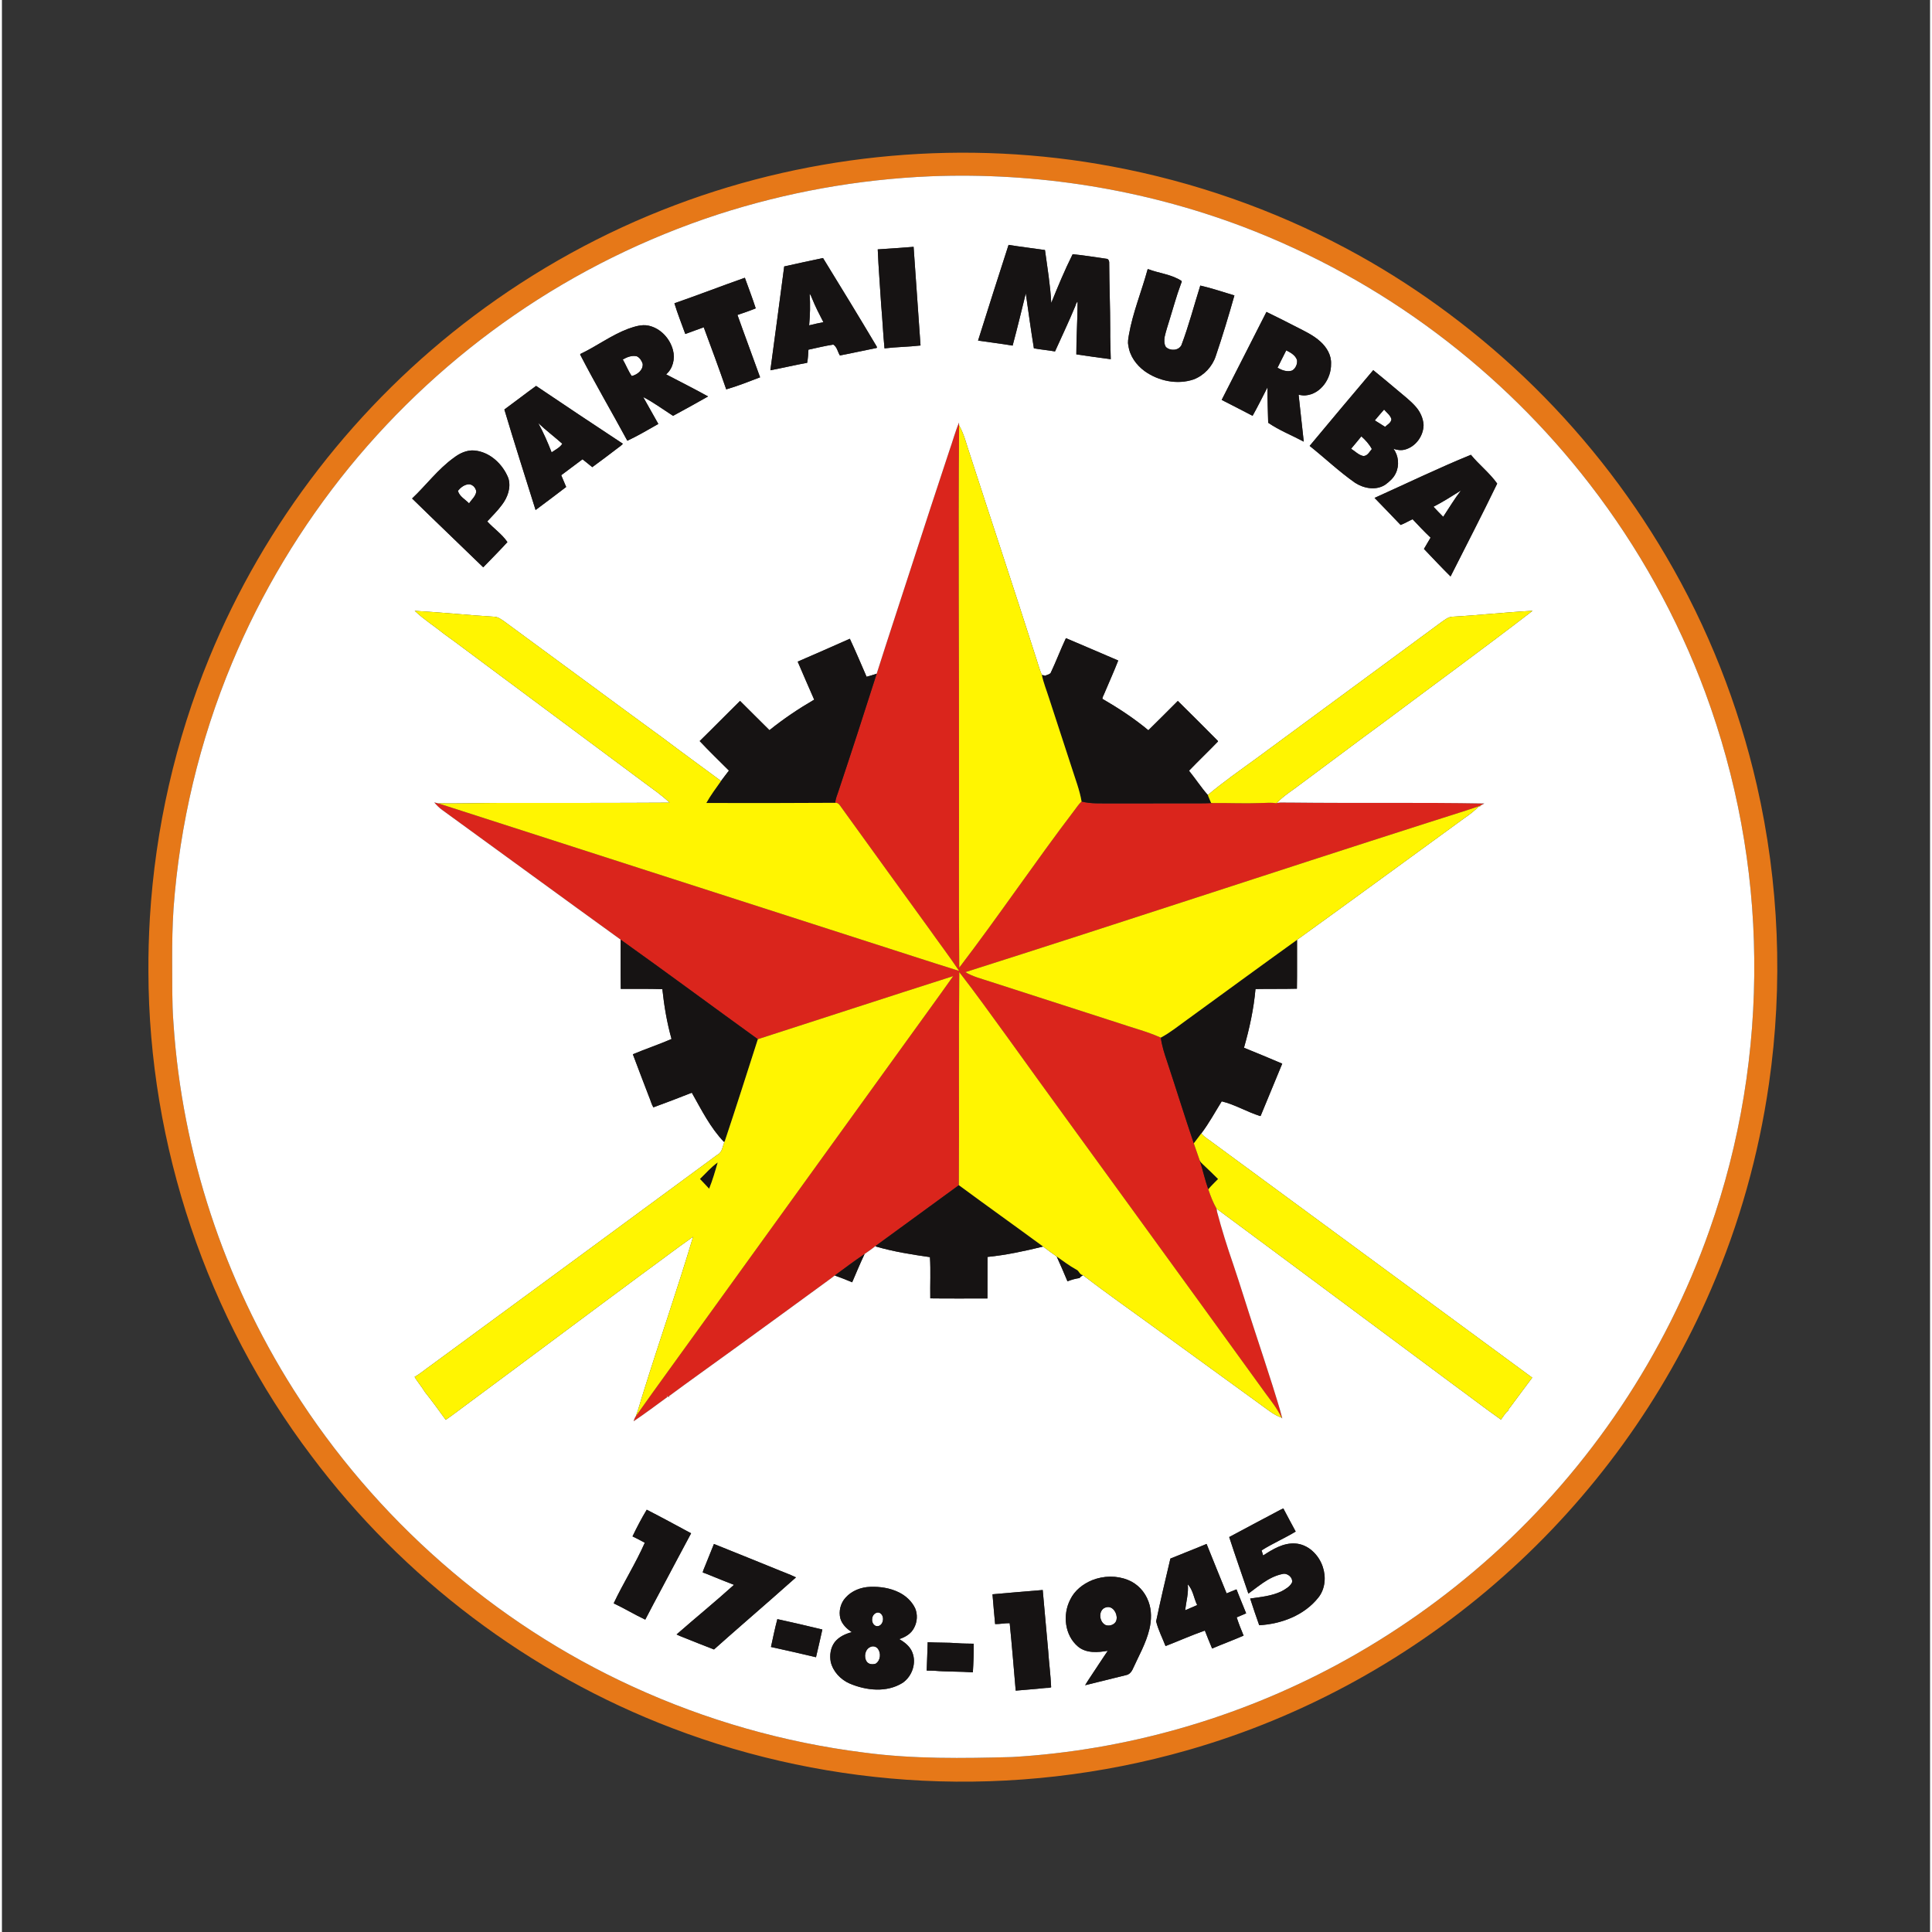 <?xml version="1.0" encoding="UTF-8"?> <svg xmlns="http://www.w3.org/2000/svg" width="316" height="316" viewBox="0 0 1992 1996" version="1.1"><rect x="0" y="0" width="1992" height="1996" fill="#333333" stroke="none"/><g id="fill:da251cff"><path fill="#da251c" opacity="1.00" d=" M 0.00 0.00 L 0.15 0.00 C 0.11 0.05 0.04 0.16 0.00 0.21 L 0.00 0.00 Z"></path><path fill="#da251c" opacity="1.00" d=" M 978.72 465.83 C 982.18 456.11 984.77 446.05 988.81 436.57 C 988.83 437.30 988.87 438.77 988.89 439.51 C 987.96 557.01 988.96 674.53 988.77 792.04 C 988.94 861.25 988.41 930.46 989.04 999.66 C 1029.83 946.28 1067.38 890.52 1108.06 837.05 C 1110.43 834.00 1112.50 830.67 1115.40 828.06 C 1125.05 830.58 1135.14 829.88 1145.03 830.00 C 1175.34 829.99 1205.65 830.03 1235.96 829.98 C 1241.02 829.98 1246.08 829.88 1251.14 829.64 C 1267.40 829.44 1283.68 830.27 1299.95 829.64 C 1305.41 829.64 1310.94 828.90 1316.37 829.84 L 1316.95 829.67 C 1321.90 828.53 1327.02 829.41 1332.06 829.16 C 1398.54 829.95 1465.03 828.89 1531.51 830.10 C 1530.78 830.50 1529.32 831.29 1528.60 831.69 C 1528.49 831.73 1528.27 831.81 1528.16 831.84 C 1527.65 832.10 1526.62 832.61 1526.11 832.87 C 1508.28 839.01 1490.17 844.39 1472.23 850.24 C 1313.13 901.14 1154.58 953.75 995.38 1004.34 C 1003.30 1009.09 1012.35 1011.23 1021.03 1014.13 C 1064.87 1028.21 1108.69 1042.36 1152.50 1056.54 C 1167.40 1061.71 1182.84 1065.49 1197.26 1071.99 C 1198.37 1080.31 1200.91 1088.35 1203.63 1096.27 C 1212.99 1124.54 1221.79 1153.00 1231.35 1181.21 C 1233.37 1187.10 1235.50 1192.95 1237.47 1198.87 C 1240.67 1208.72 1242.84 1218.89 1246.31 1228.67 C 1248.65 1235.55 1251.26 1242.38 1254.87 1248.71 C 1255.00 1249.54 1255.26 1251.18 1255.39 1252.00 C 1260.22 1270.19 1265.85 1288.20 1272.02 1306.00 C 1279.66 1328.60 1286.56 1351.45 1294.05 1374.10 C 1300.37 1393.17 1306.55 1412.29 1312.69 1431.43 C 1316.13 1442.74 1319.90 1453.97 1322.77 1465.44 L 1322.27 1465.05 C 1322.19 1464.93 1322.02 1464.69 1321.94 1464.57 C 1317.76 1455.41 1311.37 1447.60 1305.48 1439.55 C 1260.31 1377.08 1215.08 1314.66 1169.76 1252.31 C 1126.06 1192.01 1082.08 1131.90 1038.64 1071.41 C 1022.28 1048.94 1006.15 1026.31 989.08 1004.37 C 988.32 1077.72 989.06 1151.08 988.63 1224.44 C 960.06 1245.49 931.23 1266.18 902.64 1287.20 C 899.01 1290.20 895.09 1292.83 891.24 1295.54 C 880.76 1302.65 870.56 1310.19 860.40 1317.75 C 857.89 1319.80 855.22 1321.64 852.62 1323.56 C 852.57 1323.60 852.46 1323.68 852.41 1323.72 C 820.11 1347.35 787.74 1370.90 755.35 1394.40 C 733.25 1410.48 710.94 1426.27 688.98 1442.53 L 689.51 1443.61 L 686.34 1441.90 L 687.75 1443.12 C 676.11 1451.64 664.53 1460.31 652.57 1468.37 C 653.10 1466.70 653.67 1464.95 654.64 1463.51 C 654.71 1463.41 654.85 1463.21 654.91 1463.12 C 676.68 1432.24 699.10 1401.81 721.11 1371.10 C 792.10 1272.78 863.08 1174.46 934.06 1076.13 C 950.25 1053.56 966.73 1031.18 982.73 1008.48 C 915.40 1029.97 848.22 1051.93 780.96 1073.62 C 733.62 1039.46 686.74 1004.65 639.20 970.77 C 577.69 926.37 516.47 881.52 455.06 836.96 C 451.88 834.72 449.13 831.93 446.62 828.99 C 447.67 829.23 449.76 829.72 450.81 829.97 C 598.34 877.59 745.96 924.99 893.52 972.53 C 925.32 982.66 957.01 993.16 988.89 1003.07 C 979.06 988.41 968.35 974.34 958.17 959.92 C 927.97 918.14 897.64 876.44 867.54 834.58 C 865.83 832.31 864.34 829.08 860.98 829.41 C 861.08 825.41 862.82 821.75 864.02 818.01 C 877.57 777.46 890.74 736.78 903.71 696.05 C 915.38 659.22 927.60 622.56 939.46 585.78 C 939.48 585.71 939.53 585.56 939.55 585.49 C 952.50 545.57 965.46 505.65 978.72 465.83 Z"></path></g><g id="fill:e67818ff"><path fill="#e67818" opacity="1.00" d=" M 695.81 211.78 C 838.81 157.76 996.70 143.76 1146.95 172.00 C 1231.15 187.74 1312.98 216.25 1388.58 256.53 C 1455.57 292.18 1517.40 337.33 1572.48 389.49 C 1629.71 443.98 1679.35 506.47 1719.27 574.68 C 1762.42 647.99 1793.96 728.06 1812.96 810.97 C 1836.11 912.03 1840.34 1017.37 1825.51 1119.98 C 1815.01 1192.81 1795.03 1264.32 1765.79 1331.87 C 1717.23 1444.85 1643.36 1546.78 1551.39 1628.38 C 1457.80 1711.63 1345.45 1773.82 1224.95 1808.16 C 1136.16 1833.56 1043.18 1844.24 950.95 1839.66 C 862.66 1835.27 775.05 1817.00 692.48 1785.39 C 545.04 1729.33 414.33 1630.45 319.79 1504.22 C 211.68 1361.45 151.75 1183.05 151.33 1003.99 C 151.19 985.32 151.78 966.66 152.85 948.02 C 158.45 856.11 179.09 765.08 214.08 679.89 C 271.24 540.34 366.86 416.90 487.47 326.42 C 551.03 278.63 621.36 239.78 695.81 211.78 M 959.29 182.13 C 884.72 185.29 810.58 198.58 739.57 221.58 C 665.02 245.92 593.95 280.99 529.39 325.53 C 465.50 369.58 407.90 422.72 358.82 482.83 C 309.10 543.89 268.03 612.06 237.77 684.78 C 204.09 765.47 183.60 851.62 177.26 938.82 C 176.12 956.53 175.80 974.28 175.87 992.03 C 176.04 1013.80 175.53 1035.60 177.23 1057.33 C 186.10 1191.19 229.53 1322.44 301.28 1435.72 C 385.41 1568.73 508.44 1676.95 651.63 1742.45 C 727.20 1777.20 808.12 1800.27 890.65 1810.63 C 941.41 1817.41 992.79 1816.64 1043.87 1815.24 C 1160.77 1808.40 1275.99 1775.45 1379.10 1720.00 C 1436.71 1688.96 1490.60 1651.03 1539.28 1607.29 C 1640.68 1516.29 1718.88 1399.56 1764.06 1271.00 C 1795.92 1181.06 1811.46 1085.44 1810.35 990.05 C 1809.52 896.47 1792.19 803.10 1759.71 715.33 C 1731.17 638.22 1690.79 565.51 1640.55 500.43 C 1595.38 441.82 1542.20 389.42 1483.06 344.97 C 1421.70 298.79 1353.73 261.42 1281.95 234.15 C 1179.33 195.38 1068.87 177.82 959.29 182.13 Z"></path><path fill="#e67818" opacity="1.00" d=" M 939.46 585.78 C 939.48 585.71 939.53 585.56 939.55 585.49 C 939.53 585.56 939.48 585.71 939.46 585.78 Z"></path><path fill="#e67818" opacity="1.00" d=" M 852.41 1323.72 C 852.46 1323.68 852.57 1323.60 852.62 1323.56 C 852.57 1323.60 852.46 1323.68 852.41 1323.72 Z"></path><path fill="#e67818" opacity="1.00" d=" M 1317.42 1561.62 C 1317.48 1561.59 1317.59 1561.52 1317.65 1561.49 C 1317.59 1561.52 1317.48 1561.59 1317.42 1561.62 Z"></path><path fill="#e67818" opacity="1.00" d=" M 1238.38 1597.62 C 1238.44 1597.60 1238.56 1597.55 1238.62 1597.52 C 1238.56 1597.55 1238.44 1597.60 1238.38 1597.62 Z"></path><path fill="#e67818" opacity="1.00" d=" M 726.51 1617.65 C 726.53 1617.59 726.58 1617.49 726.60 1617.43 C 726.58 1617.49 726.53 1617.59 726.51 1617.65 Z"></path><path fill="#e67818" opacity="1.00" d=" M 1364.45 1618.33 C 1364.48 1618.40 1364.52 1618.54 1364.55 1618.61 C 1364.52 1618.54 1364.48 1618.40 1364.45 1618.33 Z"></path><path fill="#e67818" opacity="1.00" d=" M 731.46 1627.41 C 731.51 1627.44 731.62 1627.48 731.68 1627.50 C 731.62 1627.48 731.51 1627.44 731.46 1627.41 Z"></path><path fill="#e67818" opacity="1.00" d=" M 736.42 1629.43 C 736.47 1629.46 736.59 1629.50 736.64 1629.52 C 736.59 1629.50 736.47 1629.46 736.42 1629.43 Z"></path><path fill="#e67818" opacity="1.00" d=" M 1126.36 1632.53 C 1126.42 1632.51 1126.54 1632.46 1126.60 1632.44 C 1126.54 1632.46 1126.42 1632.51 1126.36 1632.53 Z"></path><path fill="#e67818" opacity="1.00" d=" M 1302.41 1635.59 C 1302.47 1635.55 1302.59 1635.47 1302.65 1635.42 C 1302.59 1635.47 1302.47 1635.55 1302.41 1635.59 Z"></path><path fill="#e67818" opacity="1.00" d=" M 681.38 1641.59 C 681.41 1641.54 681.47 1641.42 681.50 1641.37 C 681.47 1641.42 681.41 1641.54 681.38 1641.59 Z"></path><path fill="#e67818" opacity="1.00" d=" M 1291.40 1643.68 C 1291.46 1643.63 1291.58 1643.54 1291.64 1643.49 C 1291.58 1643.54 1291.46 1643.63 1291.40 1643.68 Z"></path><path fill="#e67818" opacity="1.00" d=" M 1269.36 1644.47 C 1269.42 1644.44 1269.53 1644.40 1269.59 1644.37 C 1269.53 1644.40 1269.42 1644.44 1269.36 1644.47 Z"></path><path fill="#e67818" opacity="1.00" d=" M 1278.39 1649.42 C 1278.41 1649.47 1278.45 1649.58 1278.47 1649.64 C 1278.45 1649.58 1278.41 1649.47 1278.39 1649.42 Z"></path><path fill="#e67818" opacity="1.00" d=" M 795.38 1651.70 C 795.44 1651.64 795.55 1651.54 795.61 1651.49 C 795.55 1651.54 795.44 1651.64 795.38 1651.70 Z"></path><path fill="#e67818" opacity="1.00" d=" M 1184.44 1654.40 C 1184.47 1654.46 1184.51 1654.58 1184.54 1654.64 C 1184.51 1654.58 1184.47 1654.46 1184.44 1654.40 Z"></path><path fill="#e67818" opacity="1.00" d=" M 943.40 1661.44 C 943.42 1661.48 943.46 1661.56 943.48 1661.61 C 943.46 1661.56 943.42 1661.48 943.40 1661.44 Z"></path><path fill="#e67818" opacity="1.00" d=" M 942.45 1681.58 C 942.48 1681.54 942.52 1681.45 942.55 1681.40 C 942.52 1681.45 942.48 1681.54 942.45 1681.58 Z"></path><path fill="#e67818" opacity="1.00" d=" M 703.38 1691.37 C 703.44 1691.39 703.56 1691.44 703.62 1691.47 C 703.56 1691.44 703.44 1691.39 703.38 1691.37 Z"></path><path fill="#e67818" opacity="1.00" d=" M 860.35 1696.54 C 860.39 1696.50 860.47 1696.40 860.51 1696.35 C 860.47 1696.40 860.39 1696.50 860.35 1696.54 Z"></path><path fill="#e67818" opacity="1.00" d=" M 1138.34 1711.61 C 1138.38 1711.55 1138.45 1711.43 1138.49 1711.37 C 1138.45 1711.43 1138.38 1711.55 1138.34 1711.61 Z"></path><path fill="#e67818" opacity="1.00" d=" M 1136.32 1714.66 C 1136.36 1714.59 1136.45 1714.46 1136.49 1714.40 C 1136.45 1714.46 1136.36 1714.59 1136.32 1714.66 Z"></path><path fill="#e67818" opacity="1.00" d=" M 1134.38 1717.57 C 1134.41 1717.52 1134.48 1717.41 1134.52 1717.36 C 1134.48 1717.41 1134.41 1717.52 1134.38 1717.57 Z"></path><path fill="#e67818" opacity="1.00" d=" M 1132.36 1720.62 C 1132.39 1720.56 1132.47 1720.45 1132.50 1720.40 C 1132.47 1720.45 1132.39 1720.56 1132.36 1720.62 Z"></path><path fill="#e67818" opacity="1.00" d=" M 1130.37 1723.64 C 1130.41 1723.57 1130.50 1723.45 1130.54 1723.39 C 1130.50 1723.45 1130.41 1723.57 1130.37 1723.64 Z"></path><path fill="#e67818" opacity="1.00" d=" M 1128.37 1726.66 C 1128.41 1726.60 1128.50 1726.47 1128.54 1726.41 C 1128.50 1726.47 1128.41 1726.60 1128.37 1726.66 Z"></path><path fill="#e67818" opacity="1.00" d=" M 930.47 1738.63 C 930.51 1738.60 930.60 1738.54 930.65 1738.51 C 930.60 1738.54 930.51 1738.60 930.47 1738.63 Z"></path></g><g id="fill:ffffffff"><path fill="#ffffff" opacity="1.00" d=" M 959.29 182.13 C 1068.87 177.82 1179.33 195.38 1281.95 234.15 C 1353.73 261.42 1421.70 298.79 1483.06 344.97 C 1542.20 389.42 1595.38 441.82 1640.55 500.43 C 1690.79 565.51 1731.17 638.22 1759.71 715.33 C 1792.19 803.10 1809.52 896.47 1810.35 990.05 C 1811.46 1085.44 1795.92 1181.06 1764.06 1271.00 C 1718.88 1399.56 1640.68 1516.29 1539.28 1607.29 C 1490.60 1651.03 1436.71 1688.96 1379.10 1720.00 C 1275.99 1775.45 1160.77 1808.40 1043.87 1815.24 C 992.79 1816.64 941.41 1817.41 890.65 1810.63 C 808.12 1800.27 727.20 1777.20 651.63 1742.45 C 508.44 1676.95 385.41 1568.73 301.28 1435.72 C 229.53 1322.44 186.10 1191.19 177.23 1057.33 C 175.53 1035.60 176.04 1013.80 175.87 992.03 C 175.80 974.28 176.12 956.53 177.26 938.82 C 183.60 851.62 204.09 765.47 237.77 684.78 C 268.03 612.06 309.10 543.89 358.82 482.83 C 407.90 422.72 465.50 369.58 529.39 325.53 C 593.95 280.99 665.02 245.92 739.57 221.58 C 810.58 198.58 884.72 185.29 959.29 182.13 M 1039.97 252.99 C 1029.34 285.90 1018.79 318.85 1008.46 351.86 C 1020.35 353.67 1032.31 355.04 1044.17 357.07 C 1048.99 339.15 1053.33 321.08 1057.77 303.08 C 1060.50 322.01 1063.05 340.98 1066.13 359.86 C 1073.37 361.20 1080.72 361.77 1087.96 363.09 C 1094.90 347.65 1102.24 332.37 1108.71 316.71 C 1109.55 315.06 1109.57 312.80 1111.30 311.76 C 1111.29 329.89 1109.95 347.98 1109.99 366.11 C 1121.83 367.85 1133.68 369.61 1145.55 371.10 C 1145.34 360.75 1144.86 350.40 1144.99 340.04 C 1145.01 316.97 1144.00 293.92 1143.94 270.86 C 1143.86 269.26 1142.86 267.29 1141.04 267.33 C 1129.42 265.73 1117.84 263.69 1106.17 262.66 C 1097.96 279.05 1090.93 296.06 1084.07 313.01 C 1083.13 294.65 1080.07 276.51 1077.59 258.32 C 1065.06 256.46 1052.47 255.02 1039.97 252.99 M 904.82 257.64 C 905.58 276.81 907.25 295.92 908.37 315.07 C 909.73 330.00 910.33 344.99 911.80 359.91 C 924.16 358.40 936.65 358.38 949.02 356.94 C 946.59 322.96 944.21 288.99 941.86 255.01 C 929.52 256.02 917.17 256.82 904.82 257.64 M 808.19 275.26 C 803.56 311.03 798.65 346.77 793.89 382.53 C 806.61 380.15 819.18 377.10 831.92 374.83 C 832.75 370.35 832.97 365.80 833.22 361.27 C 841.77 359.43 850.26 357.31 858.91 356.00 C 862.79 358.41 863.43 363.56 865.73 367.24 C 878.21 364.90 890.60 362.03 903.07 359.60 C 904.81 359.49 903.59 357.75 903.12 356.95 C 885.10 326.67 866.75 296.58 848.28 266.58 C 834.92 269.50 821.51 272.18 808.19 275.26 M 1183.60 278.38 C 1177.46 300.97 1168.36 322.76 1164.30 345.90 C 1163.77 349.59 1162.81 353.33 1163.77 357.04 C 1165.15 367.78 1171.97 377.14 1180.56 383.42 C 1194.88 393.66 1214.28 397.73 1231.15 392.00 C 1241.82 387.94 1250.40 378.84 1253.98 368.02 C 1261.02 347.28 1267.35 326.29 1273.31 305.21 C 1261.56 301.77 1249.99 297.72 1238.05 295.03 C 1231.58 315.57 1226.17 336.48 1218.54 356.63 C 1215.54 362.43 1206.90 362.73 1202.48 358.47 C 1200.58 355.37 1200.68 351.54 1201.21 348.08 C 1202.57 341.99 1204.54 336.06 1206.37 330.11 C 1210.16 318.07 1213.37 305.84 1217.80 294.02 C 1218.05 292.79 1219.12 291.61 1218.80 290.33 C 1208.42 283.35 1195.54 282.47 1184.10 278.02 L 1183.60 278.38 M 694.75 313.32 C 697.98 324.05 702.22 334.49 706.00 345.06 C 712.31 342.65 718.73 340.53 725.05 338.12 C 732.98 359.43 740.85 380.77 748.29 402.26 C 760.18 398.81 771.72 394.23 783.27 389.81 C 775.59 368.29 767.52 346.92 759.89 325.38 C 766.22 323.25 772.58 321.13 778.75 318.55 C 775.35 307.90 771.29 297.48 767.53 286.96 C 743.19 295.52 719.13 304.87 694.75 313.32 M 1260.15 413.15 C 1270.81 418.61 1281.49 424.02 1292.08 429.60 C 1297.51 419.95 1302.37 409.99 1307.47 400.17 C 1307.36 412.36 1307.93 424.57 1308.19 436.77 C 1319.66 444.64 1332.72 449.74 1344.95 456.27 C 1343.26 440.12 1341.29 424.01 1339.64 407.86 C 1342.03 408.16 1344.46 408.80 1346.91 408.46 C 1362.59 407.11 1373.45 390.93 1373.14 375.99 C 1373.63 366.99 1368.59 358.69 1362.08 352.86 C 1354.85 346.26 1345.86 342.16 1337.24 337.71 C 1327.01 332.46 1316.77 327.22 1306.40 322.25 C 1290.92 352.52 1275.68 382.91 1260.15 413.15 M 646.79 339.75 C 629.38 346.35 614.37 357.75 597.61 365.68 C 597.55 365.85 597.44 366.18 597.39 366.34 C 612.90 396.41 630.03 425.60 646.13 455.35 C 657.11 450.18 667.58 443.98 678.14 437.99 C 672.87 428.74 667.71 419.43 662.48 410.16 C 673.29 415.76 683.13 423.05 693.36 429.61 C 705.50 423.09 717.55 416.38 729.54 409.58 C 715.27 401.65 700.65 394.35 686.20 386.77 C 693.22 380.69 695.61 370.68 693.30 361.85 C 690.22 349.75 680.44 339.11 668.04 336.44 C 660.79 334.90 653.57 337.41 646.79 339.75 M 1351.03 460.66 C 1366.78 473.26 1381.46 487.22 1398.00 498.82 C 1407.03 504.67 1419.66 506.96 1429.10 500.79 C 1433.45 497.59 1437.75 493.88 1440.03 488.85 C 1443.87 480.85 1442.96 470.75 1437.60 463.64 C 1441.39 464.98 1445.58 465.54 1449.52 464.46 C 1460.62 461.50 1468.62 450.40 1468.73 439.04 C 1468.32 432.10 1465.29 425.50 1460.75 420.29 C 1454.96 413.67 1447.85 408.40 1441.21 402.70 C 1433.07 395.91 1425.01 389.03 1416.73 382.41 C 1394.67 408.35 1372.88 434.54 1351.03 460.66 M 519.07 423.07 C 529.43 457.80 540.52 492.32 551.33 526.91 C 561.95 519.09 572.42 511.07 582.92 503.09 C 581.15 499.07 579.51 495.00 577.81 490.96 C 585.16 485.49 592.45 479.95 599.81 474.50 C 603.23 477.14 606.51 479.95 609.90 482.63 C 618.54 476.35 627.05 469.90 635.54 463.42 C 637.58 461.83 639.80 460.42 641.54 458.47 C 611.53 438.72 581.65 418.76 551.85 398.69 C 540.82 406.67 530.07 415.05 519.07 423.07 M 978.72 465.83 C 965.46 505.65 952.50 545.57 939.55 585.49 C 939.53 585.56 939.48 585.71 939.46 585.78 C 927.60 622.56 915.38 659.22 903.71 696.05 C 900.27 697.22 896.79 698.23 893.29 699.17 C 887.62 686.04 882.03 672.88 875.99 659.91 C 858.09 667.91 840.11 675.74 822.12 683.55 C 827.70 696.68 833.44 709.75 839.16 722.83 C 823.02 732.21 807.48 742.64 792.94 754.36 C 782.75 744.34 772.72 734.17 762.56 724.12 C 748.57 737.87 734.88 751.92 720.86 765.62 C 730.64 776.06 740.95 786.01 751.08 796.12 C 748.42 799.73 745.55 803.20 742.93 806.84 C 723.64 792.55 704.16 778.51 685.02 764.03 C 629.56 723.57 574.45 682.62 519.06 642.06 C 515.96 639.97 512.80 637.44 508.94 637.19 C 481.42 635.54 453.98 632.59 426.46 631.05 C 435.83 640.01 446.90 646.92 456.95 655.05 C 471.08 665.17 484.88 675.77 498.89 686.08 C 553.73 726.89 608.57 767.71 663.44 808.50 C 672.38 815.19 681.72 821.45 689.75 829.26 C 632.15 829.60 574.55 829.53 516.95 829.52 C 494.90 829.57 472.86 830.24 450.81 829.97 C 449.76 829.72 447.67 829.23 446.62 828.99 C 449.13 831.93 451.88 834.72 455.06 836.96 C 516.47 881.52 577.69 926.37 639.20 970.77 C 639.33 987.73 639.06 1004.69 639.34 1021.64 C 653.66 1021.69 667.98 1021.46 682.30 1021.91 C 684.14 1039.28 687.05 1056.57 691.79 1073.41 C 678.66 1079.11 665.03 1083.65 651.82 1089.19 C 657.17 1103.72 662.86 1118.12 668.34 1132.61 C 670.01 1136.35 670.91 1140.55 673.01 1144.04 C 686.30 1139.15 699.58 1134.16 712.73 1128.91 C 722.66 1146.49 731.80 1164.99 745.92 1179.70 L 746.82 1178.89 C 744.45 1183.75 744.50 1190.48 739.01 1193.10 C 640.54 1265.63 542.06 1338.13 443.44 1410.45 C 437.68 1414.35 432.48 1419.16 426.33 1422.44 C 429.28 1427.73 433.83 1432.70 436.99 1438.15 C 444.48 1447.45 451.47 1457.19 458.51 1466.86 C 466.07 1461.70 473.27 1456.04 480.65 1450.63 C 540.97 1405.97 601.00 1360.92 661.32 1316.28 C 678.97 1303.52 696.24 1290.20 714.06 1277.72 C 697.90 1331.91 679.22 1385.32 662.43 1439.32 C 659.87 1447.23 657.89 1455.34 654.91 1463.12 C 654.85 1463.21 654.71 1463.41 654.64 1463.51 C 653.67 1464.95 653.10 1466.70 652.57 1468.37 C 664.53 1460.31 676.11 1451.64 687.75 1443.12 L 686.34 1441.90 L 689.51 1443.61 L 688.98 1442.53 C 710.94 1426.27 733.25 1410.48 755.35 1394.40 C 787.74 1370.90 820.11 1347.35 852.41 1323.72 C 852.46 1323.68 852.57 1323.60 852.62 1323.56 C 855.22 1321.64 857.89 1319.80 860.40 1317.75 C 866.49 1319.85 872.46 1322.28 878.39 1324.77 C 882.57 1314.98 886.67 1305.15 891.24 1295.54 C 895.09 1292.83 899.01 1290.20 902.64 1287.20 L 902.85 1287.78 C 921.11 1293.10 939.96 1296.10 958.76 1298.77 C 959.65 1312.95 958.84 1327.17 959.11 1341.37 C 978.79 1341.64 998.47 1341.42 1018.16 1341.48 C 1018.21 1327.17 1018.21 1312.87 1018.21 1298.57 C 1037.64 1296.64 1056.75 1292.47 1075.70 1287.85 C 1080.27 1291.39 1084.94 1294.82 1089.69 1298.12 C 1093.48 1306.63 1097.33 1315.12 1100.84 1323.76 C 1104.85 1322.16 1109.02 1320.99 1113.31 1320.39 C 1114.22 1319.09 1115.58 1318.28 1116.86 1317.40 C 1143.25 1337.73 1170.67 1356.71 1197.52 1376.42 C 1231.58 1401.13 1265.64 1425.84 1299.65 1450.61 C 1306.84 1455.64 1313.52 1461.63 1321.94 1464.57 C 1322.02 1464.69 1322.19 1464.93 1322.27 1465.05 C 1322.39 1465.15 1322.64 1465.34 1322.77 1465.44 C 1319.90 1453.97 1316.13 1442.74 1312.69 1431.43 C 1306.55 1412.29 1300.37 1393.17 1294.05 1374.10 C 1286.56 1351.45 1279.66 1328.60 1272.02 1306.00 C 1265.85 1288.20 1260.22 1270.19 1255.39 1252.00 C 1255.26 1251.18 1255.00 1249.54 1254.87 1248.71 C 1336.39 1308.98 1417.59 1369.68 1499.01 1430.09 C 1515.61 1442.18 1531.85 1454.79 1548.66 1466.59 C 1551.16 1463.52 1553.05 1459.67 1556.23 1457.35 C 1556.51 1455.24 1558.47 1453.80 1559.58 1452.06 C 1566.65 1442.41 1573.82 1432.84 1580.99 1423.28 C 1471.47 1342.71 1361.91 1262.16 1252.37 1181.60 C 1247.98 1178.01 1242.71 1175.39 1239.12 1170.95 C 1247.05 1160.51 1253.27 1148.93 1260.19 1137.83 C 1274.07 1141.18 1286.40 1148.83 1299.99 1153.04 L 1300.47 1152.71 C 1307.84 1134.75 1315.26 1116.81 1322.71 1098.88 C 1309.55 1093.36 1296.43 1087.74 1283.18 1082.46 C 1288.85 1062.63 1293.27 1042.38 1295.08 1021.81 C 1309.34 1021.52 1323.61 1021.83 1337.87 1021.45 C 1338.16 1004.63 1337.91 987.80 1338.00 970.97 C 1395.70 929.39 1453.03 887.28 1510.57 845.46 C 1516.12 841.74 1521.39 837.62 1526.11 832.87 L 1526.87 833.26 C 1527.19 832.91 1527.84 832.20 1528.16 831.84 C 1528.27 831.81 1528.49 831.73 1528.60 831.69 C 1529.32 831.29 1530.78 830.50 1531.51 830.10 C 1465.03 828.89 1398.54 829.95 1332.06 829.16 C 1327.02 829.41 1321.90 828.53 1316.95 829.67 C 1324.34 821.93 1333.62 816.39 1342.02 809.86 C 1370.73 788.65 1399.09 767.08 1427.90 746.02 C 1479.03 707.67 1530.74 670.05 1581.35 631.03 C 1553.52 632.50 1525.80 635.65 1497.97 637.19 C 1493.92 637.58 1490.70 640.32 1487.46 642.51 C 1423.55 689.61 1359.61 736.68 1295.68 783.75 C 1278.84 795.99 1261.77 807.95 1245.81 821.33 C 1238.83 813.38 1233.06 804.47 1226.39 796.27 C 1236.22 786.01 1246.55 776.22 1256.39 765.98 L 1256.17 765.40 C 1242.50 751.55 1228.70 737.81 1214.84 724.15 C 1204.68 734.23 1194.67 744.47 1184.39 754.44 C 1169.63 742.14 1153.50 731.59 1136.90 721.98 C 1136.98 719.87 1138.40 718.04 1139.08 716.07 C 1143.76 704.82 1148.89 693.75 1153.27 682.39 C 1135.23 674.77 1117.32 666.84 1099.24 659.29 C 1093.62 671.21 1089.01 683.58 1083.35 695.48 C 1081.81 696.94 1079.53 697.24 1077.68 698.14 C 1076.58 697.75 1075.47 697.48 1074.36 697.32 C 1071.57 690.82 1069.89 683.92 1067.60 677.25 C 1045.55 608.22 1022.67 539.45 1000.37 470.50 C 996.69 460.13 994.42 449.10 988.89 439.51 C 988.87 438.77 988.83 437.30 988.81 436.57 C 984.77 446.05 982.18 456.11 978.72 465.83 M 466.95 472.85 C 450.48 484.66 438.37 501.19 423.74 515.01 C 448.09 538.85 472.79 562.35 497.23 586.11 C 505.60 577.47 514.10 568.94 522.23 560.06 C 516.58 551.73 508.11 546.05 501.39 538.71 C 506.52 533.08 512.03 527.76 516.54 521.61 C 522.48 513.88 526.20 503.58 523.17 493.94 C 517.37 479.38 504.00 466.75 487.89 465.40 C 480.19 464.86 472.92 468.26 466.95 472.85 M 1418.08 514.39 C 1427.14 523.62 1436.05 533.01 1445.00 542.34 C 1449.29 540.79 1453.21 538.31 1457.39 536.43 C 1463.44 542.90 1469.54 549.34 1475.97 555.46 C 1473.71 559.36 1471.42 563.24 1469.12 567.11 C 1478.24 576.63 1487.24 586.29 1496.61 595.55 C 1512.75 563.61 1529.20 531.82 1544.79 499.61 C 1536.98 488.59 1526.15 480.27 1517.63 469.87 C 1483.97 483.61 1451.24 499.49 1418.08 514.39 M 1317.65 1561.49 C 1317.59 1561.52 1317.48 1561.59 1317.42 1561.62 C 1300.93 1570.40 1284.34 1579.10 1267.93 1587.97 C 1274.24 1607.54 1281.16 1626.92 1287.74 1646.40 C 1288.95 1645.49 1290.15 1644.55 1291.40 1643.68 C 1291.46 1643.63 1291.58 1643.54 1291.64 1643.49 C 1295.20 1640.82 1298.74 1638.11 1302.41 1635.59 C 1302.47 1635.55 1302.59 1635.47 1302.65 1635.42 C 1308.82 1631.17 1315.61 1627.59 1323.01 1626.12 C 1327.98 1624.81 1333.98 1629.73 1332.81 1634.93 C 1330.63 1639.26 1326.07 1641.75 1321.99 1644.02 C 1311.87 1648.89 1300.53 1649.93 1289.57 1651.48 C 1292.49 1660.73 1295.71 1669.90 1298.93 1679.07 C 1321.73 1677.79 1345.27 1668.94 1359.85 1650.71 C 1367.10 1641.86 1368.19 1629.20 1364.55 1618.61 C 1364.52 1618.54 1364.48 1618.40 1364.45 1618.33 C 1360.27 1606.10 1349.35 1595.34 1335.97 1594.62 C 1323.75 1593.90 1312.85 1600.58 1303.00 1607.00 C 1302.41 1605.25 1301.87 1603.48 1301.38 1601.75 C 1312.73 1594.57 1325.13 1589.25 1336.61 1582.28 C 1332.32 1574.32 1328.00 1566.39 1323.84 1558.37 C 1321.73 1559.33 1319.67 1560.38 1317.65 1561.49 M 666.17 1559.72 C 660.78 1568.63 655.96 1577.89 651.47 1587.28 C 655.71 1589.42 660.02 1591.47 664.15 1593.86 C 654.70 1615.36 642.02 1635.22 632.02 1656.45 C 643.09 1661.68 653.57 1668.08 664.63 1673.29 C 670.05 1662.64 675.82 1652.17 681.38 1641.59 C 681.41 1641.54 681.47 1641.42 681.50 1641.37 C 691.68 1622.28 701.75 1603.13 712.00 1584.09 C 696.77 1575.88 681.56 1567.61 666.17 1559.72 M 735.59 1595.12 C 732.64 1602.57 729.58 1609.99 726.60 1617.43 C 726.58 1617.49 726.53 1617.59 726.51 1617.65 C 725.59 1619.90 724.57 1622.14 723.96 1624.52 C 726.49 1625.39 728.98 1626.38 731.46 1627.41 C 731.51 1627.44 731.62 1627.48 731.68 1627.50 C 733.25 1628.11 734.83 1628.77 736.42 1629.43 C 736.47 1629.46 736.59 1629.50 736.64 1629.52 C 743.20 1632.10 749.69 1634.88 756.31 1637.33 C 736.93 1654.85 716.64 1671.36 696.98 1688.59 C 699.03 1689.68 701.20 1690.53 703.38 1691.37 C 703.44 1691.39 703.56 1691.44 703.62 1691.47 C 714.30 1695.66 724.91 1700.08 735.65 1704.12 C 755.41 1686.48 775.46 1669.16 795.38 1651.70 C 795.44 1651.64 795.55 1651.54 795.61 1651.49 C 803.88 1644.22 812.14 1636.94 820.37 1629.62 C 813.28 1626.16 805.77 1623.64 798.54 1620.52 C 777.54 1612.08 756.62 1603.47 735.59 1595.12 M 1238.62 1597.52 C 1238.56 1597.55 1238.44 1597.60 1238.38 1597.62 C 1227.96 1601.78 1217.58 1606.02 1207.17 1610.20 C 1202.08 1631.77 1196.93 1653.34 1192.43 1675.04 C 1194.58 1683.92 1198.89 1692.09 1202.15 1700.60 C 1215.72 1695.34 1229.03 1689.40 1242.77 1684.57 C 1245.17 1690.79 1247.68 1696.97 1250.27 1703.12 C 1261.05 1698.54 1272.07 1694.49 1282.80 1689.80 C 1280.17 1683.60 1277.72 1677.32 1275.65 1670.92 C 1278.89 1669.49 1282.22 1668.27 1285.43 1666.77 C 1283.22 1661.01 1280.67 1655.39 1278.47 1649.64 C 1278.45 1649.58 1278.41 1649.47 1278.39 1649.42 C 1277.39 1646.94 1276.41 1644.48 1275.46 1642.02 C 1273.49 1642.79 1271.53 1643.56 1269.59 1644.37 C 1269.53 1644.40 1269.42 1644.44 1269.36 1644.47 C 1267.96 1644.99 1266.60 1645.58 1265.23 1646.15 C 1258.26 1629.15 1251.43 1612.10 1244.55 1595.07 C 1242.57 1595.90 1240.59 1596.71 1238.62 1597.52 M 1126.60 1632.44 C 1126.54 1632.46 1126.42 1632.51 1126.36 1632.53 C 1116.86 1636.40 1108.19 1643.17 1103.69 1652.58 C 1095.60 1668.21 1097.92 1689.61 1111.83 1701.22 C 1120.39 1708.22 1132.27 1707.26 1142.48 1705.47 C 1141.11 1707.40 1139.81 1709.39 1138.49 1711.37 C 1138.45 1711.43 1138.38 1711.55 1138.34 1711.61 C 1137.88 1712.30 1136.95 1713.70 1136.49 1714.40 C 1136.45 1714.46 1136.36 1714.59 1136.32 1714.66 C 1135.87 1715.33 1134.97 1716.68 1134.52 1717.36 C 1134.48 1717.41 1134.41 1717.52 1134.38 1717.57 C 1133.91 1718.28 1132.97 1719.69 1132.50 1720.40 C 1132.47 1720.45 1132.39 1720.56 1132.36 1720.62 C 1131.90 1721.31 1130.99 1722.69 1130.54 1723.39 C 1130.50 1723.45 1130.41 1723.57 1130.37 1723.64 C 1129.92 1724.33 1129.00 1725.72 1128.54 1726.41 C 1128.50 1726.47 1128.41 1726.60 1128.37 1726.66 C 1125.28 1731.47 1121.96 1736.13 1119.06 1741.06 C 1133.25 1737.61 1147.42 1734.06 1161.60 1730.54 C 1164.53 1729.95 1166.67 1727.63 1167.95 1725.06 C 1174.20 1711.21 1182.01 1697.86 1185.52 1682.94 C 1187.67 1673.67 1187.94 1663.64 1184.54 1654.64 C 1184.51 1654.58 1184.47 1654.46 1184.44 1654.40 C 1180.87 1644.52 1173.21 1636.23 1163.41 1632.34 C 1151.75 1627.57 1138.26 1627.86 1126.60 1632.44 M 871.59 1650.57 C 866.36 1656.23 864.32 1664.61 866.19 1672.06 C 867.99 1678.21 872.86 1682.78 878.05 1686.23 C 871.44 1687.92 864.88 1690.94 860.51 1696.35 C 860.47 1696.40 860.39 1696.50 860.35 1696.54 C 856.03 1702.31 854.95 1710.05 856.26 1717.03 C 858.70 1727.04 866.50 1735.27 875.85 1739.32 C 892.97 1746.58 914.05 1748.86 930.47 1738.63 C 930.51 1738.60 930.60 1738.54 930.65 1738.51 C 940.38 1731.75 945.04 1718.15 940.53 1707.05 C 938.10 1700.85 932.61 1696.62 927.02 1693.42 C 933.32 1691.37 939.47 1687.79 942.45 1681.58 C 942.48 1681.54 942.52 1681.45 942.55 1681.40 C 945.69 1675.38 946.12 1667.87 943.48 1661.61 C 943.46 1661.56 943.42 1661.48 943.40 1661.44 C 939.96 1654.28 933.85 1648.65 926.79 1645.15 C 917.61 1640.60 907.17 1639.04 897.02 1639.41 C 887.55 1639.73 877.95 1643.40 871.59 1650.57 M 1023.37 1647.09 C 1024.25 1657.36 1025.09 1667.62 1026.09 1677.88 C 1031.13 1677.97 1036.10 1676.84 1041.15 1676.94 C 1043.47 1700.15 1045.36 1723.40 1047.35 1746.64 C 1057.25 1745.73 1067.18 1745.09 1077.07 1743.99 C 1079.30 1743.63 1081.98 1744.18 1083.97 1743.10 C 1083.43 1730.36 1081.69 1717.67 1080.87 1704.94 C 1078.88 1684.20 1077.24 1663.42 1075.26 1642.68 C 1057.95 1644.04 1040.67 1645.60 1023.37 1647.09 M 801.10 1672.76 C 798.60 1682.27 796.58 1691.91 794.51 1701.53 C 810.05 1704.91 825.55 1708.46 841.03 1712.13 C 843.39 1702.62 845.38 1693.03 847.59 1683.50 C 832.13 1679.76 816.63 1676.14 801.10 1672.76 M 956.43 1696.56 C 956.07 1706.36 955.82 1716.16 955.38 1725.95 C 957.95 1725.95 960.53 1725.94 963.11 1726.08 C 976.41 1727.21 989.77 1726.77 1003.09 1727.74 C 1003.72 1717.89 1004.07 1708.02 1003.96 1698.16 C 998.31 1697.96 992.65 1698.14 987.03 1697.62 C 976.84 1696.82 966.62 1697.27 956.43 1696.56 Z"></path><path fill="#ffffff" opacity="1.00" d=" M 834.43 303.57 C 835.73 304.76 836.16 306.54 836.88 308.11 C 840.28 316.60 844.46 324.73 848.68 332.84 C 843.72 333.72 838.85 335.00 833.95 336.11 C 834.91 325.30 835.28 314.40 834.43 303.57 Z"></path><path fill="#ffffff" opacity="1.00" d=" M 1317.82 379.95 C 1320.90 373.99 1323.73 367.90 1326.85 361.96 C 1331.27 364.19 1336.27 366.91 1337.97 371.91 C 1338.59 376.02 1336.55 380.74 1332.90 382.82 C 1327.78 384.62 1322.31 382.45 1317.82 379.95 Z"></path><path fill="#ffffff" opacity="1.00" d=" M 641.42 371.37 C 645.79 368.96 650.86 366.86 655.93 368.11 C 659.01 369.56 661.00 372.72 661.98 375.89 C 662.57 382.33 656.38 387.20 650.64 388.47 C 646.97 383.18 644.66 376.96 641.42 371.37 Z"></path><path fill="#ffffff" opacity="1.00" d=" M 1418.35 434.31 C 1421.48 430.52 1424.72 426.84 1427.94 423.14 C 1430.57 426.32 1434.41 428.90 1435.52 433.06 C 1435.21 436.83 1431.39 438.62 1428.96 440.98 C 1425.43 438.73 1421.89 436.52 1418.35 434.31 Z"></path><path fill="#ffffff" opacity="1.00" d=" M 554.05 437.07 C 562.01 444.57 570.74 451.20 578.93 458.45 C 576.31 462.56 571.73 464.60 567.89 467.33 C 563.85 456.99 559.43 446.79 554.05 437.07 Z"></path><path fill="#ffffff" opacity="1.00" d=" M 1404.44 450.82 C 1408.71 454.58 1412.58 458.87 1415.29 463.91 C 1412.68 466.81 1410.57 471.77 1405.84 470.98 C 1401.18 469.77 1397.85 466.05 1393.85 463.62 C 1397.35 459.33 1401.01 455.17 1404.44 450.82 Z"></path><path fill="#ffffff" opacity="1.00" d=" M 471.09 507.07 C 473.65 503.93 477.01 501.20 481.09 500.45 C 485.51 499.50 489.72 503.73 490.03 507.94 C 489.39 512.86 485.15 516.11 482.61 520.09 C 478.66 515.86 472.70 513.06 471.09 507.07 Z"></path><path fill="#ffffff" opacity="1.00" d=" M 1478.97 523.53 C 1488.77 518.54 1498.02 512.52 1507.36 506.73 C 1500.64 515.40 1495.07 524.85 1489.00 533.95 C 1485.67 530.46 1482.18 527.13 1478.97 523.53 Z"></path><path fill="#ffffff" opacity="1.00" d=" M 1225.11 1636.77 C 1230.66 1642.71 1231.35 1651.18 1234.83 1658.24 C 1230.73 1660.13 1226.53 1661.80 1222.40 1663.61 C 1223.45 1654.68 1226.08 1645.84 1225.11 1636.77 Z"></path><path fill="#ffffff" opacity="1.00" d=" M 1141.20 1660.46 C 1147.79 1658.98 1152.54 1666.94 1151.58 1672.78 C 1151.12 1678.03 1144.70 1680.62 1140.19 1678.88 C 1133.00 1675.43 1132.39 1662.22 1141.20 1660.46 Z"></path><path fill="#ffffff" opacity="1.00" d=" M 902.46 1666.69 C 903.92 1665.76 906.00 1665.56 907.44 1666.71 C 912.79 1670.16 910.17 1681.41 903.06 1679.91 C 897.68 1677.86 897.73 1669.40 902.46 1666.69 Z"></path><path fill="#ffffff" opacity="1.00" d=" M 897.37 1701.47 C 899.85 1700.30 902.99 1700.99 904.74 1703.13 C 908.46 1707.66 907.79 1715.54 902.68 1718.79 C 899.52 1719.87 895.31 1719.56 893.36 1716.52 C 890.18 1711.70 891.72 1703.72 897.37 1701.47 Z"></path></g><g id="fill:161313ff"><path fill="#161313" opacity="1.00" d=" M 1039.97 252.99 C 1052.47 255.02 1065.06 256.46 1077.59 258.32 C 1080.07 276.51 1083.13 294.65 1084.07 313.01 C 1090.93 296.06 1097.96 279.05 1106.17 262.66 C 1117.84 263.69 1129.42 265.73 1141.04 267.33 C 1142.86 267.29 1143.86 269.26 1143.94 270.86 C 1144.00 293.92 1145.01 316.97 1144.99 340.04 C 1144.86 350.40 1145.34 360.75 1145.55 371.10 C 1133.68 369.61 1121.83 367.85 1109.99 366.11 C 1109.95 347.98 1111.29 329.89 1111.30 311.76 C 1109.57 312.80 1109.55 315.06 1108.71 316.71 C 1102.24 332.37 1094.90 347.65 1087.96 363.09 C 1080.72 361.77 1073.37 361.20 1066.13 359.86 C 1063.05 340.98 1060.50 322.01 1057.77 303.08 C 1053.33 321.08 1048.99 339.15 1044.17 357.07 C 1032.31 355.04 1020.35 353.67 1008.46 351.86 C 1018.79 318.85 1029.34 285.90 1039.97 252.99 Z"></path><path fill="#161313" opacity="1.00" d=" M 904.82 257.64 C 917.17 256.82 929.52 256.02 941.86 255.01 C 944.21 288.99 946.59 322.96 949.02 356.94 C 936.65 358.38 924.16 358.40 911.80 359.91 C 910.33 344.99 909.73 330.00 908.37 315.07 C 907.25 295.92 905.58 276.81 904.82 257.64 Z"></path><path fill="#161313" opacity="1.00" d=" M 808.19 275.26 C 821.51 272.18 834.92 269.50 848.28 266.58 C 866.75 296.58 885.10 326.67 903.12 356.95 C 903.59 357.75 904.81 359.49 903.07 359.60 C 890.60 362.03 878.21 364.90 865.73 367.24 C 863.43 363.56 862.79 358.41 858.91 356.00 C 850.26 357.31 841.77 359.43 833.22 361.27 C 832.97 365.80 832.75 370.35 831.92 374.83 C 819.18 377.10 806.61 380.15 793.89 382.53 C 798.65 346.77 803.56 311.03 808.19 275.26 M 834.43 303.57 C 835.28 314.40 834.91 325.30 833.95 336.11 C 838.85 335.00 843.72 333.72 848.68 332.84 C 844.46 324.73 840.28 316.60 836.88 308.11 C 836.16 306.54 835.73 304.76 834.43 303.57 Z"></path><path fill="#161313" opacity="1.00" d=" M 1183.60 278.38 L 1184.10 278.02 C 1195.54 282.47 1208.42 283.35 1218.80 290.33 C 1219.12 291.61 1218.05 292.79 1217.80 294.02 C 1213.37 305.84 1210.16 318.07 1206.37 330.11 C 1204.54 336.06 1202.57 341.99 1201.21 348.08 C 1200.68 351.54 1200.58 355.37 1202.48 358.47 C 1206.90 362.73 1215.54 362.43 1218.54 356.63 C 1226.17 336.48 1231.58 315.57 1238.05 295.03 C 1249.99 297.72 1261.56 301.77 1273.31 305.21 C 1267.35 326.29 1261.02 347.28 1253.98 368.02 C 1250.40 378.84 1241.82 387.94 1231.15 392.00 C 1214.28 397.73 1194.88 393.66 1180.56 383.42 C 1171.97 377.14 1165.15 367.78 1163.77 357.04 C 1162.81 353.33 1163.77 349.59 1164.30 345.90 C 1168.36 322.76 1177.46 300.97 1183.60 278.38 Z"></path><path fill="#161313" opacity="1.00" d=" M 694.75 313.32 C 719.13 304.87 743.19 295.52 767.53 286.96 C 771.29 297.48 775.35 307.90 778.75 318.55 C 772.58 321.13 766.22 323.25 759.89 325.38 C 767.52 346.92 775.59 368.29 783.27 389.81 C 771.72 394.23 760.18 398.81 748.29 402.26 C 740.85 380.77 732.98 359.43 725.05 338.12 C 718.73 340.53 712.31 342.65 706.00 345.06 C 702.22 334.49 697.98 324.05 694.75 313.32 Z"></path><path fill="#161313" opacity="1.00" d=" M 1260.15 413.15 C 1275.68 382.91 1290.92 352.52 1306.40 322.25 C 1316.77 327.22 1327.01 332.46 1337.24 337.71 C 1345.86 342.16 1354.85 346.26 1362.08 352.86 C 1368.59 358.69 1373.63 366.99 1373.14 375.99 C 1373.45 390.93 1362.59 407.11 1346.91 408.46 C 1344.46 408.80 1342.03 408.16 1339.64 407.86 C 1341.29 424.01 1343.26 440.12 1344.95 456.27 C 1332.72 449.74 1319.66 444.64 1308.19 436.77 C 1307.93 424.57 1307.36 412.36 1307.47 400.17 C 1302.37 409.99 1297.51 419.95 1292.08 429.60 C 1281.49 424.02 1270.81 418.61 1260.15 413.15 M 1317.82 379.95 C 1322.31 382.45 1327.78 384.62 1332.90 382.82 C 1336.55 380.74 1338.59 376.02 1337.97 371.91 C 1336.27 366.91 1331.27 364.19 1326.85 361.96 C 1323.73 367.90 1320.90 373.99 1317.82 379.95 Z"></path><path fill="#161313" opacity="1.00" d=" M 646.79 339.75 C 653.57 337.41 660.79 334.90 668.04 336.44 C 680.44 339.11 690.22 349.75 693.30 361.85 C 695.61 370.68 693.22 380.69 686.20 386.77 C 700.65 394.35 715.27 401.65 729.54 409.58 C 717.55 416.38 705.50 423.09 693.36 429.61 C 683.13 423.05 673.29 415.76 662.48 410.16 C 667.71 419.43 672.87 428.74 678.14 437.99 C 667.58 443.98 657.11 450.18 646.13 455.35 C 630.03 425.60 612.90 396.41 597.39 366.34 C 597.44 366.18 597.55 365.85 597.61 365.68 C 614.37 357.75 629.38 346.35 646.79 339.75 M 641.42 371.37 C 644.66 376.96 646.97 383.18 650.64 388.47 C 656.38 387.20 662.57 382.33 661.98 375.89 C 661.00 372.72 659.01 369.56 655.93 368.11 C 650.86 366.86 645.79 368.96 641.42 371.37 Z"></path><path fill="#161313" opacity="1.00" d=" M 1351.03 460.66 C 1372.88 434.54 1394.67 408.35 1416.73 382.41 C 1425.01 389.03 1433.07 395.91 1441.21 402.70 C 1447.85 408.40 1454.96 413.67 1460.75 420.29 C 1465.29 425.50 1468.32 432.10 1468.73 439.04 C 1468.62 450.40 1460.62 461.50 1449.52 464.46 C 1445.58 465.54 1441.39 464.98 1437.60 463.64 C 1442.96 470.75 1443.87 480.85 1440.03 488.85 C 1437.75 493.88 1433.45 497.59 1429.10 500.79 C 1419.66 506.96 1407.03 504.67 1398.00 498.82 C 1381.46 487.22 1366.78 473.26 1351.03 460.66 M 1418.35 434.31 C 1421.89 436.52 1425.43 438.73 1428.96 440.98 C 1431.39 438.62 1435.21 436.83 1435.52 433.06 C 1434.41 428.90 1430.57 426.32 1427.94 423.14 C 1424.72 426.84 1421.48 430.52 1418.35 434.31 M 1404.44 450.82 C 1401.01 455.17 1397.35 459.33 1393.85 463.62 C 1397.85 466.05 1401.18 469.77 1405.84 470.98 C 1410.57 471.77 1412.68 466.81 1415.29 463.91 C 1412.58 458.87 1408.71 454.58 1404.44 450.82 Z"></path><path fill="#161313" opacity="1.00" d=" M 519.07 423.07 C 530.07 415.05 540.82 406.67 551.85 398.69 C 581.65 418.76 611.53 438.72 641.54 458.47 C 639.80 460.42 637.58 461.83 635.54 463.42 C 627.05 469.90 618.54 476.35 609.90 482.63 C 606.51 479.95 603.23 477.14 599.81 474.50 C 592.45 479.95 585.16 485.49 577.81 490.96 C 579.51 495.00 581.15 499.07 582.92 503.09 C 572.42 511.07 561.95 519.09 551.33 526.91 C 540.52 492.32 529.43 457.80 519.07 423.07 M 554.05 437.07 C 559.43 446.79 563.85 456.99 567.89 467.33 C 571.73 464.60 576.31 462.56 578.93 458.45 C 570.74 451.20 562.01 444.57 554.05 437.07 Z"></path><path fill="#161313" opacity="1.00" d=" M 466.95 472.85 C 472.92 468.26 480.19 464.86 487.89 465.40 C 504.00 466.75 517.37 479.38 523.17 493.94 C 526.20 503.58 522.48 513.88 516.54 521.61 C 512.03 527.76 506.52 533.08 501.39 538.71 C 508.11 546.05 516.58 551.73 522.23 560.06 C 514.10 568.94 505.60 577.47 497.23 586.11 C 472.79 562.35 448.09 538.85 423.74 515.01 C 438.37 501.19 450.48 484.66 466.95 472.85 M 471.09 507.07 C 472.70 513.06 478.66 515.86 482.61 520.09 C 485.15 516.11 489.39 512.86 490.03 507.94 C 489.72 503.73 485.51 499.50 481.09 500.45 C 477.01 501.20 473.65 503.93 471.09 507.07 Z"></path><path fill="#161313" opacity="1.00" d=" M 1418.08 514.39 C 1451.24 499.49 1483.97 483.61 1517.63 469.87 C 1526.15 480.27 1536.98 488.59 1544.79 499.61 C 1529.20 531.82 1512.75 563.61 1496.61 595.55 C 1487.24 586.29 1478.24 576.63 1469.12 567.11 C 1471.42 563.24 1473.71 559.36 1475.97 555.46 C 1469.54 549.34 1463.44 542.90 1457.39 536.43 C 1453.21 538.31 1449.29 540.79 1445.00 542.34 C 1436.05 533.01 1427.14 523.62 1418.08 514.39 M 1478.97 523.53 C 1482.18 527.13 1485.67 530.46 1489.00 533.95 C 1495.07 524.85 1500.64 515.40 1507.36 506.73 C 1498.02 512.52 1488.77 518.54 1478.97 523.53 Z"></path><path fill="#161313" opacity="1.00" d=" M 1099.24 659.29 C 1117.32 666.84 1135.23 674.77 1153.27 682.39 C 1148.89 693.75 1143.76 704.82 1139.08 716.07 C 1138.40 718.04 1136.98 719.87 1136.90 721.98 C 1153.50 731.59 1169.63 742.14 1184.39 754.44 C 1194.67 744.47 1204.68 734.23 1214.84 724.15 C 1228.70 737.81 1242.50 751.55 1256.17 765.40 L 1256.39 765.98 C 1246.55 776.22 1236.22 786.01 1226.39 796.27 C 1233.06 804.47 1238.83 813.38 1245.81 821.33 C 1247.03 824.05 1247.96 826.89 1249.24 829.59 C 1249.71 829.61 1250.66 829.63 1251.14 829.64 C 1246.08 829.88 1241.02 829.98 1235.96 829.98 C 1205.65 830.03 1175.34 829.99 1145.03 830.00 C 1135.14 829.88 1125.05 830.58 1115.40 828.06 C 1113.42 816.17 1108.93 804.92 1105.35 793.48 C 1097.48 769.36 1089.66 745.23 1081.73 721.14 C 1079.24 713.21 1076.03 705.48 1074.36 697.32 C 1075.47 697.48 1076.58 697.75 1077.68 698.14 C 1079.53 697.24 1081.81 696.94 1083.35 695.48 C 1089.01 683.58 1093.62 671.21 1099.24 659.29 Z"></path><path fill="#161313" opacity="1.00" d=" M 822.12 683.55 C 840.11 675.74 858.09 667.91 875.99 659.91 C 882.03 672.88 887.62 686.04 893.29 699.17 C 896.79 698.23 900.27 697.22 903.71 696.05 C 890.74 736.78 877.57 777.46 864.02 818.01 C 862.82 821.75 861.08 825.41 860.98 829.41 C 816.56 829.69 772.14 829.72 727.71 829.60 C 732.15 821.62 737.67 814.29 742.93 806.84 C 745.55 803.20 748.42 799.73 751.08 796.12 C 740.95 786.01 730.64 776.06 720.86 765.62 C 734.88 751.92 748.57 737.87 762.56 724.12 C 772.72 734.17 782.75 744.34 792.94 754.36 C 807.48 742.64 823.02 732.21 839.16 722.83 C 833.44 709.75 827.70 696.68 822.12 683.55 Z"></path><path fill="#161313" opacity="1.00" d=" M 639.20 970.77 C 686.74 1004.65 733.62 1039.46 780.96 1073.62 C 769.66 1108.74 758.53 1143.92 746.82 1178.89 L 745.92 1179.70 C 731.80 1164.99 722.66 1146.49 712.73 1128.91 C 699.58 1134.16 686.30 1139.15 673.01 1144.04 C 670.91 1140.55 670.01 1136.35 668.34 1132.61 C 662.86 1118.12 657.17 1103.72 651.82 1089.19 C 665.03 1083.65 678.66 1079.11 691.79 1073.41 C 687.05 1056.57 684.14 1039.28 682.30 1021.91 C 667.98 1021.46 653.66 1021.69 639.34 1021.64 C 639.06 1004.69 639.33 987.73 639.20 970.77 Z"></path><path fill="#161313" opacity="1.00" d=" M 1224.38 1053.48 C 1262.23 1025.95 1299.99 998.29 1338.00 970.97 C 1337.91 987.80 1338.16 1004.63 1337.87 1021.45 C 1323.61 1021.83 1309.34 1021.52 1295.08 1021.81 C 1293.27 1042.38 1288.85 1062.63 1283.18 1082.46 C 1296.43 1087.74 1309.55 1093.36 1322.71 1098.88 C 1315.26 1116.81 1307.84 1134.75 1300.47 1152.71 L 1299.99 1153.04 C 1286.40 1148.83 1274.07 1141.18 1260.19 1137.83 C 1253.27 1148.93 1247.05 1160.51 1239.12 1170.95 C 1236.54 1174.38 1233.88 1177.74 1231.35 1181.21 C 1221.79 1153.00 1212.99 1124.54 1203.63 1096.27 C 1200.91 1088.35 1198.37 1080.31 1197.26 1071.99 C 1206.95 1066.84 1215.49 1059.86 1224.38 1053.48 Z"></path><path fill="#161313" opacity="1.00" d=" M 1237.47 1198.87 C 1238.24 1200.51 1239.53 1201.82 1240.88 1203.04 C 1246.18 1207.91 1251.28 1213.01 1256.42 1218.06 C 1253.02 1221.57 1249.45 1224.92 1246.31 1228.67 C 1242.84 1218.89 1240.67 1208.72 1237.47 1198.87 Z"></path><path fill="#161313" opacity="1.00" d=" M 721.14 1218.00 C 727.15 1212.23 732.63 1205.78 739.47 1200.96 C 736.83 1210.09 734.19 1219.28 730.62 1228.09 C 727.56 1224.63 724.24 1221.42 721.14 1218.00 Z"></path><path fill="#161313" opacity="1.00" d=" M 902.64 1287.20 C 931.23 1266.18 960.06 1245.49 988.63 1224.44 C 1017.52 1245.75 1046.77 1266.59 1075.70 1287.85 C 1056.75 1292.47 1037.64 1296.64 1018.21 1298.57 C 1018.21 1312.87 1018.21 1327.17 1018.16 1341.48 C 998.47 1341.42 978.79 1341.64 959.11 1341.37 C 958.84 1327.17 959.65 1312.95 958.76 1298.77 C 939.96 1296.10 921.11 1293.10 902.85 1287.78 L 902.64 1287.20 Z"></path><path fill="#161313" opacity="1.00" d=" M 860.40 1317.75 C 870.56 1310.19 880.76 1302.65 891.24 1295.54 C 886.67 1305.15 882.57 1314.98 878.39 1324.77 C 872.46 1322.28 866.49 1319.85 860.40 1317.75 Z"></path><path fill="#161313" opacity="1.00" d=" M 1089.69 1298.12 C 1096.37 1302.73 1102.79 1307.77 1109.96 1311.63 C 1112.97 1312.94 1113.25 1316.94 1116.86 1317.40 C 1115.58 1318.28 1114.22 1319.09 1113.31 1320.39 C 1109.02 1320.99 1104.85 1322.16 1100.84 1323.76 C 1097.33 1315.12 1093.48 1306.63 1089.69 1298.12 Z"></path><path fill="#161313" opacity="1.00" d=" M 1317.65 1561.49 C 1319.67 1560.38 1321.73 1559.33 1323.84 1558.37 C 1328.00 1566.39 1332.32 1574.32 1336.61 1582.28 C 1325.13 1589.25 1312.73 1594.57 1301.38 1601.75 C 1301.87 1603.48 1302.41 1605.25 1303.00 1607.00 C 1312.85 1600.58 1323.75 1593.90 1335.97 1594.62 C 1349.35 1595.34 1360.27 1606.10 1364.45 1618.33 C 1364.48 1618.40 1364.52 1618.54 1364.55 1618.61 C 1368.19 1629.20 1367.10 1641.86 1359.85 1650.71 C 1345.27 1668.94 1321.73 1677.79 1298.93 1679.07 C 1295.71 1669.90 1292.49 1660.73 1289.57 1651.48 C 1300.53 1649.93 1311.87 1648.89 1321.99 1644.02 C 1326.07 1641.75 1330.63 1639.26 1332.81 1634.93 C 1333.98 1629.73 1327.98 1624.81 1323.01 1626.12 C 1315.61 1627.59 1308.82 1631.17 1302.65 1635.42 C 1302.59 1635.47 1302.47 1635.55 1302.41 1635.59 C 1298.74 1638.11 1295.20 1640.82 1291.64 1643.49 C 1291.58 1643.54 1291.46 1643.63 1291.40 1643.68 C 1290.15 1644.55 1288.95 1645.49 1287.74 1646.40 C 1281.16 1626.92 1274.24 1607.54 1267.93 1587.97 C 1284.34 1579.10 1300.93 1570.40 1317.42 1561.62 C 1317.48 1561.59 1317.59 1561.52 1317.65 1561.49 Z"></path><path fill="#161313" opacity="1.00" d=" M 666.17 1559.72 C 681.56 1567.61 696.77 1575.88 712.00 1584.09 C 701.75 1603.13 691.68 1622.28 681.50 1641.37 C 681.47 1641.42 681.41 1641.54 681.38 1641.59 C 675.82 1652.17 670.05 1662.64 664.63 1673.29 C 653.57 1668.08 643.09 1661.68 632.02 1656.45 C 642.02 1635.22 654.70 1615.36 664.15 1593.86 C 660.02 1591.47 655.71 1589.42 651.47 1587.28 C 655.96 1577.89 660.78 1568.63 666.17 1559.72 Z"></path><path fill="#161313" opacity="1.00" d=" M 735.59 1595.12 C 756.62 1603.47 777.54 1612.08 798.54 1620.52 C 805.77 1623.64 813.28 1626.16 820.37 1629.62 C 812.14 1636.94 803.88 1644.22 795.61 1651.49 C 795.55 1651.54 795.44 1651.64 795.38 1651.70 C 775.46 1669.16 755.41 1686.48 735.65 1704.12 C 724.91 1700.08 714.30 1695.66 703.62 1691.47 C 703.56 1691.44 703.44 1691.39 703.38 1691.37 C 701.20 1690.53 699.03 1689.68 696.98 1688.59 C 716.64 1671.36 736.93 1654.85 756.31 1637.33 C 749.69 1634.88 743.20 1632.10 736.64 1629.52 C 736.59 1629.50 736.47 1629.46 736.42 1629.43 C 734.83 1628.77 733.25 1628.11 731.68 1627.50 C 731.62 1627.48 731.51 1627.44 731.46 1627.41 C 728.98 1626.38 726.49 1625.39 723.96 1624.52 C 724.57 1622.14 725.59 1619.90 726.51 1617.65 C 726.53 1617.59 726.58 1617.49 726.60 1617.43 C 729.58 1609.99 732.64 1602.57 735.59 1595.12 Z"></path><path fill="#161313" opacity="1.00" d=" M 1238.62 1597.52 C 1240.59 1596.71 1242.57 1595.90 1244.55 1595.07 C 1251.43 1612.10 1258.26 1629.15 1265.23 1646.15 C 1266.60 1645.58 1267.96 1644.99 1269.36 1644.47 C 1269.42 1644.44 1269.53 1644.40 1269.59 1644.37 C 1271.53 1643.56 1273.49 1642.79 1275.46 1642.02 C 1276.41 1644.48 1277.39 1646.94 1278.39 1649.42 C 1278.41 1649.47 1278.45 1649.58 1278.47 1649.64 C 1280.67 1655.39 1283.22 1661.01 1285.43 1666.77 C 1282.22 1668.27 1278.89 1669.49 1275.65 1670.92 C 1277.72 1677.32 1280.17 1683.60 1282.80 1689.80 C 1272.07 1694.49 1261.05 1698.54 1250.27 1703.12 C 1247.68 1696.97 1245.17 1690.79 1242.77 1684.57 C 1229.03 1689.40 1215.72 1695.34 1202.15 1700.60 C 1198.89 1692.09 1194.58 1683.92 1192.43 1675.04 C 1196.93 1653.34 1202.08 1631.77 1207.17 1610.20 C 1217.58 1606.02 1227.96 1601.78 1238.38 1597.62 C 1238.44 1597.60 1238.56 1597.55 1238.62 1597.52 M 1225.11 1636.77 C 1226.08 1645.84 1223.45 1654.68 1222.40 1663.61 C 1226.53 1661.80 1230.73 1660.13 1234.83 1658.24 C 1231.35 1651.18 1230.66 1642.71 1225.11 1636.77 Z"></path><path fill="#161313" opacity="1.00" d=" M 1126.60 1632.44 C 1138.26 1627.86 1151.75 1627.57 1163.41 1632.34 C 1173.21 1636.23 1180.87 1644.52 1184.44 1654.40 C 1184.47 1654.46 1184.51 1654.58 1184.54 1654.64 C 1187.94 1663.64 1187.67 1673.67 1185.52 1682.94 C 1182.01 1697.86 1174.20 1711.21 1167.95 1725.06 C 1166.67 1727.63 1164.53 1729.95 1161.60 1730.54 C 1147.42 1734.06 1133.25 1737.61 1119.06 1741.06 C 1121.96 1736.13 1125.28 1731.47 1128.37 1726.66 C 1128.41 1726.60 1128.50 1726.47 1128.54 1726.41 C 1129.00 1725.72 1129.92 1724.33 1130.37 1723.64 C 1130.41 1723.57 1130.50 1723.45 1130.54 1723.39 C 1130.99 1722.69 1131.90 1721.31 1132.36 1720.62 C 1132.39 1720.56 1132.47 1720.45 1132.50 1720.40 C 1132.97 1719.69 1133.91 1718.28 1134.38 1717.57 C 1134.41 1717.52 1134.48 1717.41 1134.52 1717.36 C 1134.97 1716.68 1135.87 1715.33 1136.32 1714.66 C 1136.36 1714.59 1136.45 1714.46 1136.49 1714.40 C 1136.95 1713.70 1137.88 1712.30 1138.34 1711.61 C 1138.38 1711.55 1138.45 1711.43 1138.49 1711.37 C 1139.81 1709.39 1141.11 1707.40 1142.48 1705.47 C 1132.27 1707.26 1120.39 1708.22 1111.83 1701.22 C 1097.92 1689.61 1095.60 1668.21 1103.69 1652.58 C 1108.19 1643.17 1116.86 1636.40 1126.36 1632.53 C 1126.42 1632.51 1126.54 1632.46 1126.60 1632.44 M 1141.20 1660.46 C 1132.39 1662.22 1133.00 1675.43 1140.19 1678.88 C 1144.70 1680.62 1151.12 1678.03 1151.58 1672.78 C 1152.54 1666.94 1147.79 1658.98 1141.20 1660.46 Z"></path><path fill="#161313" opacity="1.00" d=" M 871.59 1650.57 C 877.95 1643.40 887.55 1639.73 897.02 1639.41 C 907.17 1639.04 917.61 1640.60 926.79 1645.15 C 933.85 1648.65 939.96 1654.28 943.40 1661.44 C 943.42 1661.48 943.46 1661.56 943.48 1661.61 C 946.12 1667.87 945.69 1675.38 942.55 1681.40 C 942.52 1681.45 942.48 1681.54 942.45 1681.58 C 939.47 1687.79 933.32 1691.37 927.02 1693.42 C 932.61 1696.62 938.10 1700.85 940.53 1707.05 C 945.04 1718.15 940.38 1731.75 930.65 1738.51 C 930.60 1738.54 930.51 1738.60 930.47 1738.63 C 914.05 1748.86 892.97 1746.58 875.85 1739.32 C 866.50 1735.27 858.70 1727.04 856.26 1717.03 C 854.95 1710.05 856.03 1702.31 860.35 1696.54 C 860.39 1696.50 860.47 1696.40 860.51 1696.35 C 864.88 1690.94 871.44 1687.92 878.05 1686.23 C 872.86 1682.78 867.99 1678.21 866.19 1672.06 C 864.32 1664.61 866.36 1656.23 871.59 1650.57 M 902.46 1666.69 C 897.73 1669.40 897.68 1677.86 903.06 1679.91 C 910.17 1681.41 912.79 1670.16 907.44 1666.71 C 906.00 1665.56 903.92 1665.76 902.46 1666.69 M 897.37 1701.47 C 891.72 1703.72 890.18 1711.70 893.36 1716.52 C 895.31 1719.56 899.52 1719.87 902.68 1718.79 C 907.79 1715.54 908.46 1707.66 904.74 1703.13 C 902.99 1700.99 899.85 1700.30 897.37 1701.47 Z"></path><path fill="#161313" opacity="1.00" d=" M 1023.37 1647.09 C 1040.67 1645.60 1057.95 1644.04 1075.26 1642.68 C 1077.24 1663.42 1078.88 1684.20 1080.87 1704.94 C 1081.69 1717.67 1083.43 1730.36 1083.97 1743.10 C 1081.98 1744.18 1079.30 1743.63 1077.07 1743.99 C 1067.18 1745.09 1057.25 1745.73 1047.35 1746.64 C 1045.36 1723.40 1043.47 1700.15 1041.15 1676.94 C 1036.10 1676.84 1031.13 1677.97 1026.09 1677.88 C 1025.09 1667.62 1024.25 1657.36 1023.37 1647.09 Z"></path><path fill="#161313" opacity="1.00" d=" M 801.10 1672.76 C 816.63 1676.14 832.13 1679.76 847.59 1683.50 C 845.38 1693.03 843.39 1702.62 841.03 1712.13 C 825.55 1708.46 810.05 1704.91 794.51 1701.53 C 796.58 1691.91 798.60 1682.27 801.10 1672.76 Z"></path><path fill="#161313" opacity="1.00" d=" M 956.43 1696.56 C 966.62 1697.27 976.84 1696.82 987.03 1697.62 C 992.65 1698.14 998.31 1697.96 1003.96 1698.16 C 1004.07 1708.02 1003.72 1717.89 1003.09 1727.74 C 989.77 1726.77 976.41 1727.21 963.11 1726.08 C 960.53 1725.94 957.95 1725.95 955.38 1725.95 C 955.82 1716.16 956.07 1706.36 956.43 1696.56 Z"></path></g><g id="fill:fff501ff"><path fill="#fff501" opacity="1.00" d=" M 988.89 439.51 C 994.42 449.10 996.69 460.13 1000.37 470.50 C 1022.67 539.45 1045.55 608.22 1067.60 677.25 C 1069.89 683.92 1071.57 690.82 1074.36 697.32 C 1076.03 705.48 1079.24 713.21 1081.73 721.14 C 1089.66 745.23 1097.48 769.36 1105.35 793.48 C 1108.93 804.92 1113.42 816.17 1115.40 828.06 C 1112.50 830.67 1110.43 834.00 1108.06 837.05 C 1067.38 890.52 1029.83 946.28 989.04 999.66 C 988.41 930.46 988.94 861.25 988.77 792.04 C 988.96 674.53 987.96 557.01 988.89 439.51 Z"></path><path fill="#fff501" opacity="1.00" d=" M 426.46 631.05 C 453.98 632.59 481.42 635.54 508.94 637.19 C 512.80 637.44 515.96 639.97 519.06 642.06 C 574.45 682.62 629.56 723.57 685.02 764.03 C 704.16 778.51 723.64 792.55 742.93 806.84 C 737.67 814.29 732.15 821.62 727.71 829.60 C 772.14 829.72 816.56 829.69 860.98 829.41 C 864.34 829.08 865.83 832.31 867.54 834.58 C 897.64 876.44 927.97 918.14 958.17 959.92 C 968.35 974.34 979.06 988.41 988.89 1003.07 C 957.01 993.16 925.32 982.66 893.52 972.53 C 745.96 924.99 598.34 877.59 450.81 829.97 C 472.86 830.24 494.90 829.57 516.95 829.52 C 574.55 829.53 632.15 829.60 689.75 829.26 C 681.72 821.45 672.38 815.19 663.44 808.50 C 608.57 767.71 553.73 726.89 498.89 686.08 C 484.88 675.77 471.08 665.17 456.95 655.05 C 446.90 646.92 435.83 640.01 426.46 631.05 Z"></path><path fill="#fff501" opacity="1.00" d=" M 1497.97 637.19 C 1525.80 635.65 1553.52 632.50 1581.35 631.03 C 1530.74 670.05 1479.03 707.67 1427.90 746.02 C 1399.09 767.08 1370.73 788.65 1342.02 809.86 C 1333.62 816.39 1324.34 821.93 1316.95 829.67 L 1316.37 829.84 C 1310.94 828.90 1305.41 829.64 1299.95 829.64 C 1283.68 830.27 1267.40 829.44 1251.14 829.64 C 1250.66 829.63 1249.71 829.61 1249.24 829.59 C 1247.96 826.89 1247.03 824.05 1245.81 821.33 C 1261.77 807.95 1278.84 795.99 1295.68 783.75 C 1359.61 736.68 1423.55 689.61 1487.46 642.51 C 1490.70 640.32 1493.92 637.58 1497.97 637.19 Z"></path><path fill="#fff501" opacity="1.00" d=" M 1528.16 831.84 C 1528.27 831.81 1528.49 831.73 1528.60 831.69 C 1528.49 831.73 1528.27 831.81 1528.16 831.84 Z"></path><path fill="#fff501" opacity="1.00" d=" M 1526.11 832.87 C 1526.62 832.61 1527.65 832.10 1528.16 831.84 C 1527.84 832.20 1527.19 832.91 1526.87 833.26 L 1526.11 832.87 Z"></path><path fill="#fff501" opacity="1.00" d=" M 1472.23 850.24 C 1490.17 844.39 1508.28 839.01 1526.11 832.87 C 1521.39 837.62 1516.12 841.74 1510.57 845.46 C 1453.03 887.28 1395.70 929.39 1338.00 970.97 C 1299.99 998.29 1262.23 1025.95 1224.38 1053.48 C 1215.49 1059.86 1206.95 1066.84 1197.26 1071.99 C 1182.84 1065.49 1167.40 1061.71 1152.50 1056.54 C 1108.69 1042.36 1064.87 1028.21 1021.03 1014.13 C 1012.35 1011.23 1003.30 1009.09 995.38 1004.34 C 1154.58 953.75 1313.13 901.14 1472.23 850.24 Z"></path><path fill="#fff501" opacity="1.00" d=" M 989.08 1004.37 C 1006.15 1026.31 1022.28 1048.94 1038.64 1071.41 C 1082.08 1131.90 1126.06 1192.01 1169.76 1252.31 C 1215.08 1314.66 1260.31 1377.08 1305.48 1439.55 C 1311.37 1447.60 1317.76 1455.41 1321.94 1464.57 C 1313.52 1461.63 1306.84 1455.64 1299.65 1450.61 C 1265.64 1425.84 1231.58 1401.13 1197.52 1376.42 C 1170.67 1356.71 1143.25 1337.73 1116.86 1317.40 C 1113.25 1316.94 1112.97 1312.94 1109.96 1311.63 C 1102.79 1307.77 1096.37 1302.73 1089.69 1298.12 C 1084.94 1294.82 1080.27 1291.39 1075.70 1287.85 C 1046.77 1266.59 1017.52 1245.75 988.63 1224.44 C 989.06 1151.08 988.32 1077.72 989.08 1004.37 Z"></path><path fill="#fff501" opacity="1.00" d=" M 780.96 1073.62 C 848.22 1051.93 915.40 1029.97 982.73 1008.48 C 966.73 1031.18 950.25 1053.56 934.06 1076.13 C 863.08 1174.46 792.10 1272.78 721.11 1371.10 C 699.10 1401.81 676.68 1432.24 654.91 1463.12 C 657.89 1455.34 659.87 1447.23 662.43 1439.32 C 679.22 1385.32 697.90 1331.91 714.06 1277.72 C 696.24 1290.20 678.97 1303.52 661.32 1316.28 C 601.00 1360.92 540.97 1405.97 480.65 1450.63 C 473.27 1456.04 466.07 1461.70 458.51 1466.86 C 451.47 1457.19 444.48 1447.45 436.99 1438.15 C 433.83 1432.70 429.28 1427.73 426.33 1422.44 C 432.48 1419.16 437.68 1414.35 443.44 1410.45 C 542.06 1338.13 640.54 1265.63 739.01 1193.10 C 744.50 1190.48 744.45 1183.75 746.82 1178.89 C 758.53 1143.92 769.66 1108.74 780.96 1073.62 M 721.14 1218.00 C 724.24 1221.42 727.56 1224.63 730.62 1228.09 C 734.19 1219.28 736.83 1210.09 739.47 1200.96 C 732.63 1205.78 727.15 1212.23 721.14 1218.00 Z"></path><path fill="#fff501" opacity="1.00" d=" M 1239.12 1170.95 C 1242.71 1175.39 1247.98 1178.01 1252.37 1181.60 C 1361.91 1262.16 1471.47 1342.71 1580.99 1423.28 C 1573.82 1432.84 1566.65 1442.41 1559.58 1452.06 C 1558.47 1453.80 1556.51 1455.24 1556.23 1457.35 C 1553.05 1459.67 1551.16 1463.52 1548.66 1466.59 C 1531.85 1454.79 1515.61 1442.18 1499.01 1430.09 C 1417.59 1369.68 1336.39 1308.98 1254.87 1248.71 C 1251.26 1242.38 1248.65 1235.55 1246.31 1228.67 C 1249.45 1224.92 1253.02 1221.57 1256.42 1218.06 C 1251.28 1213.01 1246.18 1207.91 1240.88 1203.04 C 1239.53 1201.82 1238.24 1200.51 1237.47 1198.87 C 1235.50 1192.95 1233.37 1187.10 1231.35 1181.21 C 1233.88 1177.74 1236.54 1174.38 1239.12 1170.95 Z"></path><path fill="#fff501" opacity="1.00" d=" M 654.64 1463.51 C 654.71 1463.41 654.85 1463.21 654.91 1463.12 C 654.85 1463.21 654.71 1463.41 654.64 1463.51 Z"></path><path fill="#fff501" opacity="1.00" d=" M 1321.94 1464.57 C 1322.02 1464.69 1322.19 1464.93 1322.27 1465.05 C 1322.19 1464.93 1322.02 1464.69 1321.94 1464.57 Z"></path><path fill="#fff501" opacity="1.00" d=" M 1322.27 1465.05 L 1322.77 1465.44 C 1322.64 1465.34 1322.39 1465.15 1322.27 1465.05 Z"></path></g></svg> 